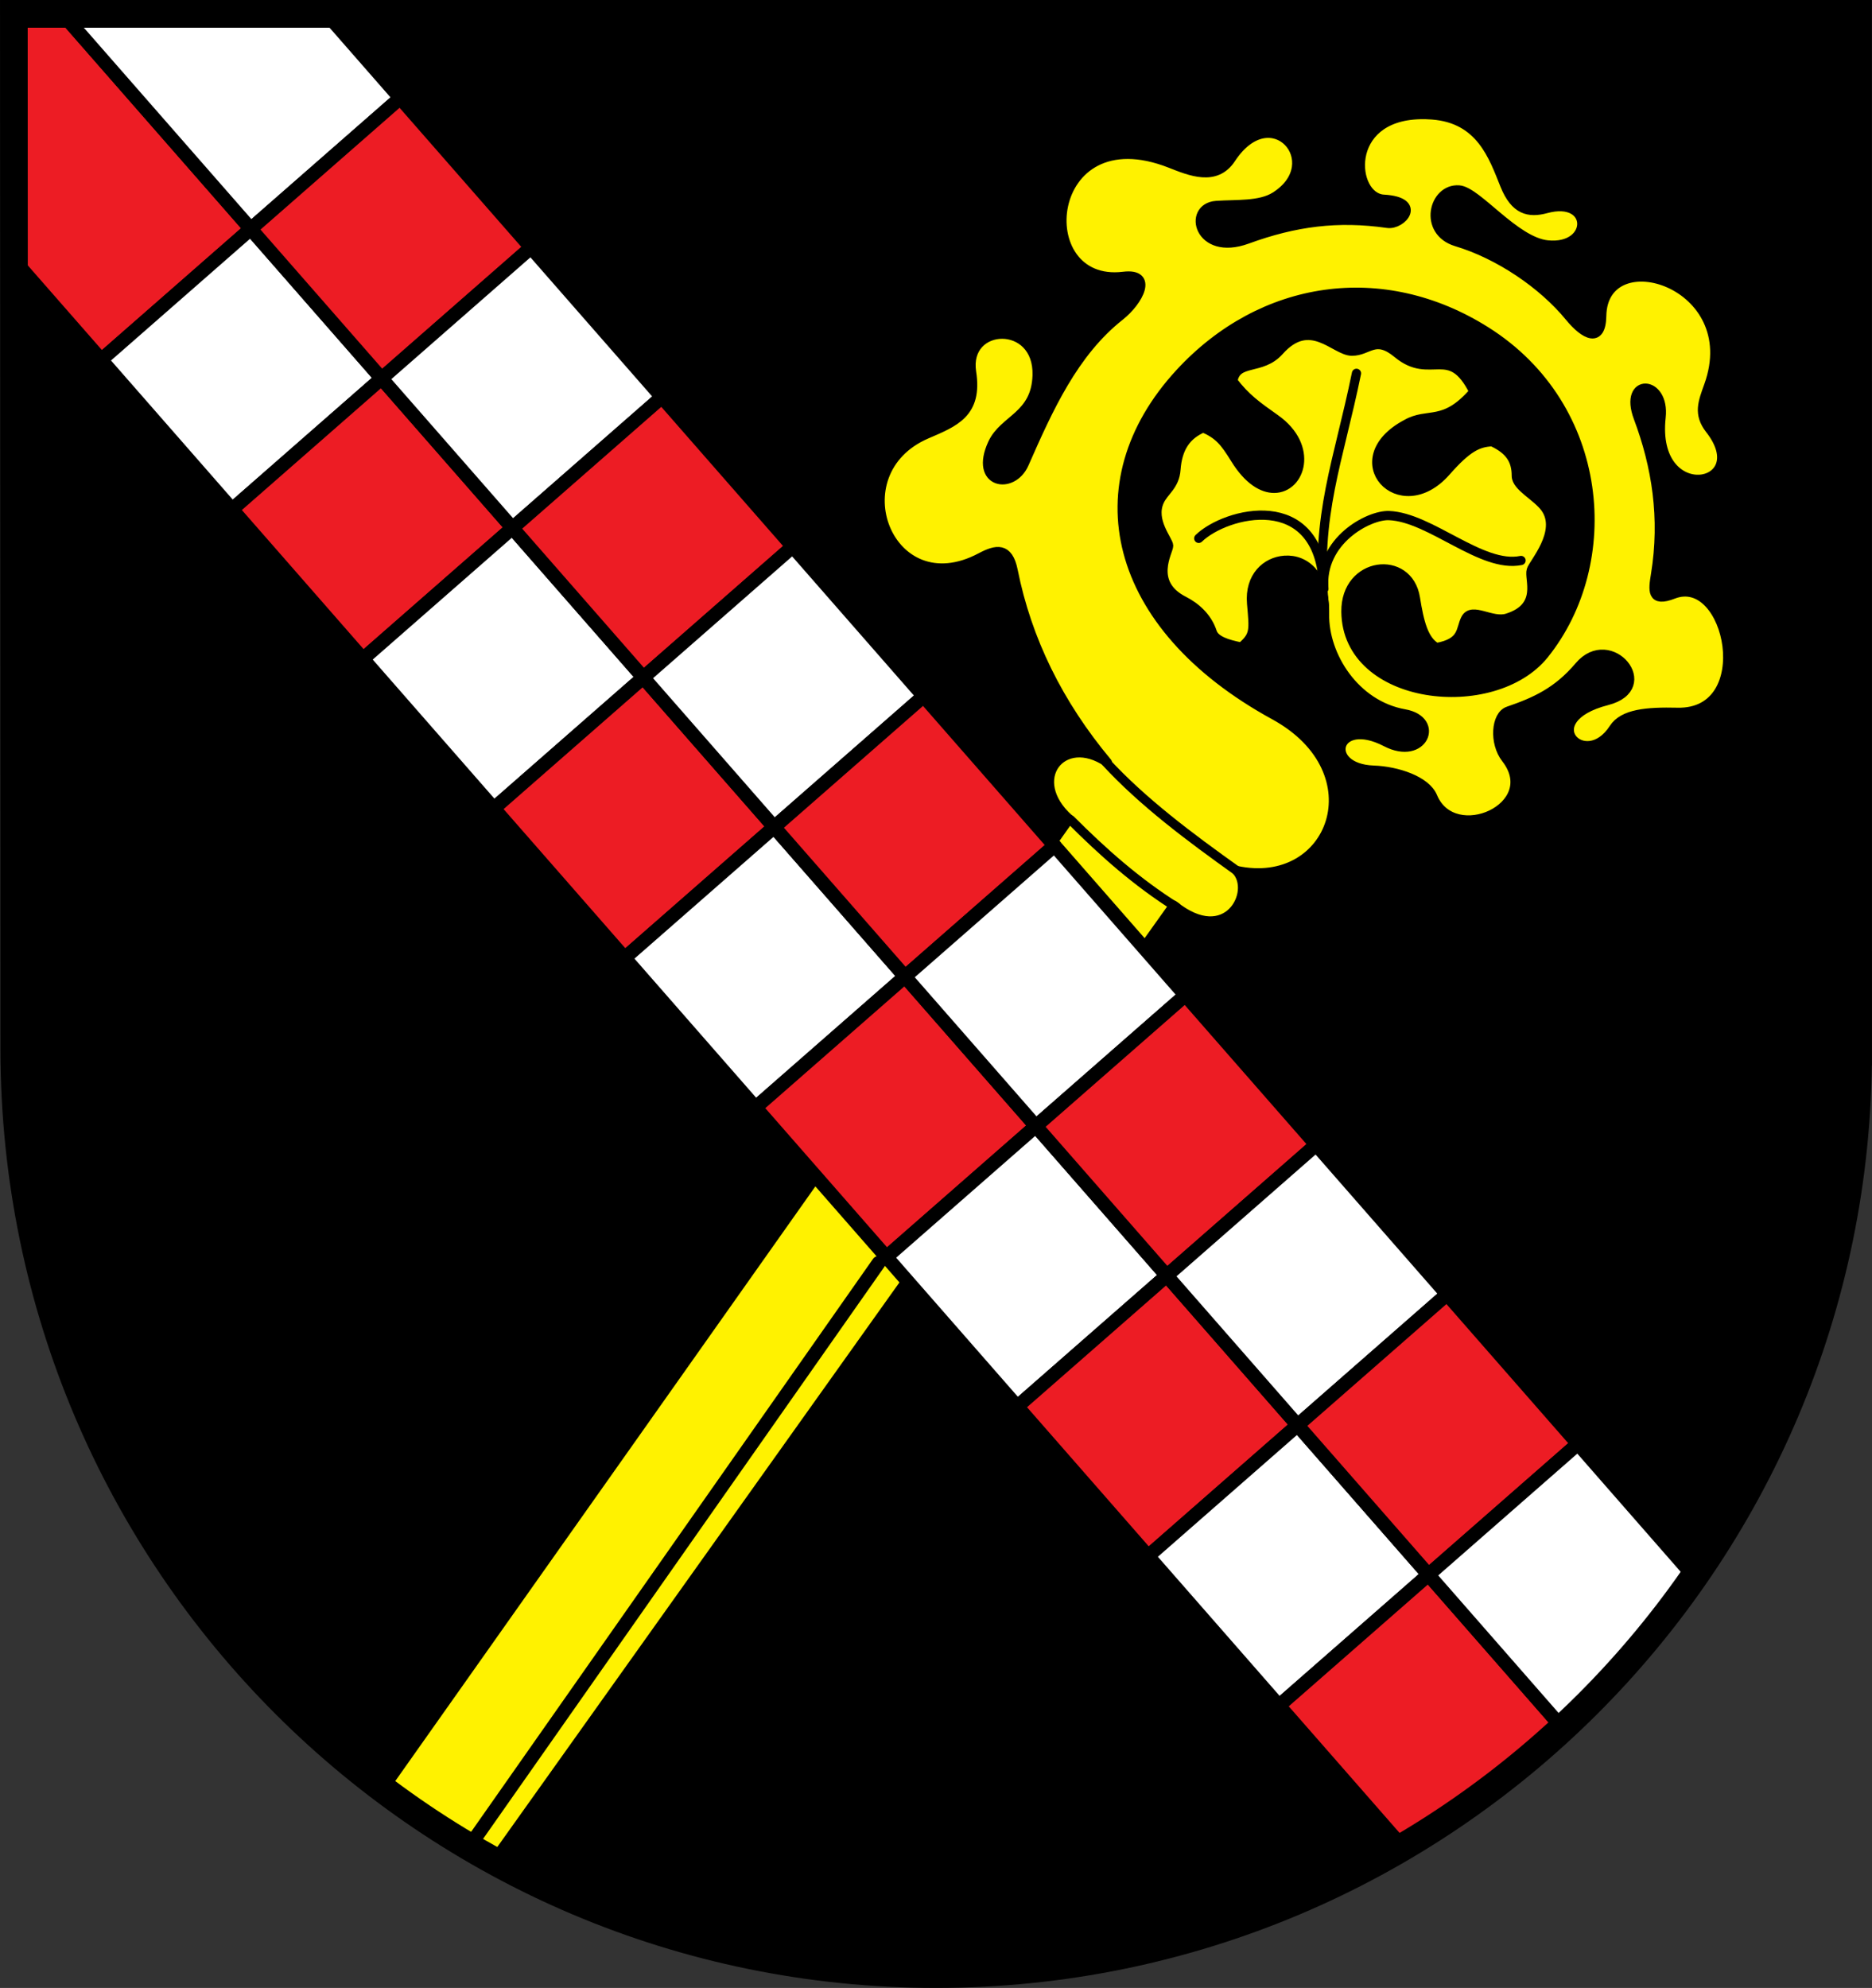 <?xml version="1.0" encoding="UTF-8" standalone="no"?>
<!-- Created with Inkscape (http://www.inkscape.org/) -->

<svg
   xmlns:dc="http://purl.org/dc/elements/1.1/"
   xmlns:cc="http://creativecommons.org/ns#"
   xmlns:rdf="http://www.w3.org/1999/02/22-rdf-syntax-ns#"
   xmlns:svg="http://www.w3.org/2000/svg"
   xmlns="http://www.w3.org/2000/svg"
   version="1.1"
   width="719.312"
   height="763.594"
   id="svg3936">
  <rect width="100%" height="100%" fill="#333333" stroke="none"/>
  <defs
     id="defs3938" />
  <g
     transform="translate(9.656,-150.562)"
     id="layer1">
    <g
       id="g4011">
      <path
         d="m 704.3,155.886 -708.631,0 4e-6,398.622 C -4.331,751.444 154.499,908.838 350,908.838 c 195.501,0 354.392,-159.449 354.361,-354.331 z"
         id="path3264"
         style="fill:#000000;fill-opacity:1;fill-rule:nonzero;stroke:none;display:inline" />
      <path
         d="m 536.015,194.585 c -29.528,0.696 -26.264,31.802 -14.031,32.5 15.144,0.864 6.997,10.062 1.531,9.281 -19.163,-2.737 -35.513,-0.632 -53.938,6.094 -18.744,6.843 -23.169,-12.154 -11.906,-12.969 7.711,-0.558 16.789,0.24 22.625,-3.438 20.484,-12.908 -1.325,-38.251 -16.938,-14.531 -5.881,8.935 -15.725,4.787 -23.281,1.812 -48.936,-19.264 -54.583,47.869 -18.031,43.375 11.637,-1.431 5.926,9.487 -1.406,15.281 -17.781,14.053 -27.43,35.512 -36.75,56.688 -4.526,10.284 -19.322,7.797 -12.188,-7.719 4.374,-9.511 16.678,-10.483 17.156,-26.219 0.654,-21.496 -28.155,-20.273 -25.188,-1.219 2.464,15.818 -6.561,19.195 -17.281,23.812 -34.395,14.815 -14.516,66.104 20.781,47.344 5.961,-3.168 10.629,-4.169 12.469,5.031 5.319,26.601 17.362,51.204 36.219,73.75 -17.26,-11.714 -31.631,6.608 -14.656,21.719 l -263.469,372.812 c 13.351,10.038 27.447,19.156 42.156,27.25 L 441.359,498.272 c 20.575,16.575 31.662,-5.258 24,-13.375 37.045,8.051 54.452,-37.847 14.625,-59.625 -62.82,-34.351 -75.116,-89.202 -36.344,-131.312 31.544,-34.259 78.032,-41.164 117.688,-16.156 46.157,29.107 50.565,89.113 22.344,124.156 -19.41,24.102 -75.798,18.064 -76.156,-16.438 -0.202,-19.431 23.965,-22.204 26.688,-5.281 1.508,9.373 3.186,16.251 8.094,19.062 10.536,-1.883 9.095,-7.013 11.188,-11.031 2.503,-4.805 10.002,1.601 16,-0.281 13.744,-4.314 8.157,-15.166 9.25,-18.438 0.615,-2.442 11.916,-14.716 5.375,-23.875 -3.192,-4.47 -11.135,-8.158 -11.125,-12.312 0.016,-6.269 -2.756,-10.095 -9.281,-13.125 -5.43,0.263 -9.496,2.121 -17.719,11.469 -17.813,20.252 -40.832,-4.689 -15.188,-18.281 8.332,-4.766 14.407,0.906 25.875,-12.406 -9.344,-18.688 -16.517,-4.053 -29.281,-14.625 -8.753,-7.25 -11.053,-0.883 -17.625,-0.938 -6.572,-0.054 -15.915,-13.537 -27.875,-0.094 -6.888,7.743 -16.507,3.122 -17.812,11.625 4.874,6.421 9.273,9.527 16.312,14.5 14.996,10.594 9.702,26.583 -0.406,26.656 -4.511,0.033 -9.974,-3.115 -15.031,-11.312 -4.097,-6.641 -6.304,-9.322 -12.25,-11.938 -6.475,2.705 -9.9,7.717 -10.5,16 -0.46,6.342 -4.574,8.229 -6.375,12.25 -3.348,7.475 3.505,14.942 3.562,17.031 0.058,2.089 -7.721,14.306 5.812,21.188 4.511,2.294 9.052,6.202 10.938,12 1.034,3.178 5.635,4.651 11.188,5.75 5.255,-4.508 4.832,-6.427 3.938,-16.75 -0.894,-10.317 5.646,-16.098 12.656,-16.594 8.111,-0.573 15.627,5.863 15.375,20.656 -0.273,16.01 11.677,34.97 30.719,38.344 13.915,2.465 7.194,18.26 -7.094,10.844 -19.702,-10.228 -24.343,10.094 -4.75,10.781 9.038,0.317 20.105,3.997 22.688,10.219 8.026,19.333 42.624,3.903 28.125,-14.719 -4.701,-6.038 -3.876,-16.549 0.906,-18.188 10.506,-3.6 18.94,-7.432 27.25,-17.25 11.892,-14.05 30.523,8.133 10.719,13.219 -28.221,7.247 -8.551,27.817 2.531,10.688 3.675,-5.68 12.73,-6.462 24.469,-6.188 31.229,0.729 20.178,-53.805 -1.562,-45.344 -8.535,3.322 -7.801,-1.529 -6.812,-7.594 3.533,-21.673 0.343,-41.61 -6.656,-60.25 -5.784,-15.403 10.383,-14.739 8.781,-0.156 -3.803,34.633 36.568,27.437 18.719,4.625 -4.603,-5.883 -2.711,-10.424 -0.438,-16.75 14.221,-39.569 -40.595,-56.195 -41.094,-26.781 -0.18,10.606 -6.479,7.54 -12.406,0.312 -10.223,-12.466 -27.04,-23.904 -43.406,-28.812 -12.993,-3.897 -8.887,-20.621 0.969,-19.906 7.024,0.509 21.471,19.866 34.031,21.125 17.587,1.763 17.7,-18.878 -0.531,-13.938 -6.66,1.805 -11.98,0.67 -15.906,-9.062 -4.423,-10.964 -9.251,-25.548 -27.938,-26.938 -1.614,-0.12 -3.142,-0.159 -4.594,-0.125 z"
         id="path3010"
         style="fill:#fff200;fill-opacity:1;stroke:#000000;stroke-width:3.543;stroke-linecap:round;stroke-linejoin:round;stroke-miterlimit:4;stroke-opacity:1;stroke-dasharray:none" />
      <path
         d="m 450.957,357.353 c 10.296,-10.013 46.277,-19.392 47.982,18.183"
         id="path3777"
         style="fill:none;stroke:#000000;stroke-width:3.543;stroke-linecap:round;stroke-linejoin:miter;stroke-miterlimit:4;stroke-opacity:1;stroke-dasharray:none" />
      <path
         d="m 401.712,465.44 c 12.355,12.394 25.462,24.036 40.659,33.588"
         id="path3779"
         style="fill:none;stroke:#000000;stroke-width:3.543;stroke-linecap:round;stroke-linejoin:miter;stroke-miterlimit:4;stroke-opacity:1;stroke-dasharray:none" />
      <path
         d="M 327.971,635.65 171.144,859.147"
         id="path3781"
         style="fill:none;stroke:#000000;stroke-width:5.315;stroke-linecap:round;stroke-linejoin:miter;stroke-miterlimit:4;stroke-opacity:1;stroke-dasharray:none" />
      <path
         d="m -4.328,155.897 0.031,94.562 33.562,38.312 57.438,-50.281 -72.312,-82.594 -18.719,0 z"
         id="rect3786"
         style="fill:#ed1c24;fill-opacity:1;stroke:#000000;stroke-width:5.315;stroke-linecap:round;stroke-linejoin:round;stroke-miterlimit:4;stroke-opacity:1" />
      <path
         d="m 14.39,155.897 72.312,82.594 57.438,-50.281 -28.281,-32.312 -101.469,0 z"
         id="path3789"
         style="fill:#ffffff;stroke:#000000;stroke-width:5.315;stroke-linecap:round;stroke-linejoin:round;stroke-miterlimit:4;stroke-opacity:1" />
      <path
         d="m 86.689,238.503 50.283,57.438 -57.437,50.283 -50.283,-57.438 z"
         id="path3791"
         style="fill:#ffffff;stroke:#000000;stroke-width:5.315;stroke-linecap:round;stroke-linejoin:round;stroke-miterlimit:4;stroke-opacity:1" />
      <path
         d="m 144.126,188.22 50.282,57.438 -57.437,50.283 -50.282,-57.438 z"
         id="path3793"
         style="fill:#ed1c24;fill-opacity:1;stroke:#000000;stroke-width:5.315;stroke-linecap:round;stroke-linejoin:round;stroke-miterlimit:4;stroke-opacity:1" />
      <path
         d="m 136.971,295.941 50.282,57.438 -57.437,50.283 -50.282,-57.438 z"
         id="path3795"
         style="fill:#ed1c24;fill-opacity:1;stroke:#000000;stroke-width:5.315;stroke-linecap:round;stroke-linejoin:round;stroke-miterlimit:4;stroke-opacity:1" />
      <path
         d="m 194.408,245.658 50.283,57.438 -57.437,50.283 -50.283,-57.438 z"
         id="path3797"
         style="fill:#ffffff;stroke:#000000;stroke-width:5.315;stroke-linecap:round;stroke-linejoin:round;stroke-miterlimit:4;stroke-opacity:1" />
      <path
         d="m 187.254,353.38 50.282,57.438 -57.437,50.283 -50.282,-57.438 z"
         id="path3799"
         style="fill:#ffffff;stroke:#000000;stroke-width:5.315;stroke-linecap:round;stroke-linejoin:round;stroke-miterlimit:4;stroke-opacity:1" />
      <path
         d="m 244.691,303.096 50.282,57.438 -57.437,50.283 -50.282,-57.438 z"
         id="path3801"
         style="fill:#ed1c24;fill-opacity:1;stroke:#000000;stroke-width:5.315;stroke-linecap:round;stroke-linejoin:round;stroke-miterlimit:4;stroke-opacity:1" />
      <path
         d="m 237.536,410.818 50.282,57.438 -57.437,50.283 -50.282,-57.438 z"
         id="path3803"
         style="fill:#ed1c24;fill-opacity:1;stroke:#000000;stroke-width:5.315;stroke-linecap:round;stroke-linejoin:round;stroke-miterlimit:4;stroke-opacity:1" />
      <path
         d="m 294.973,360.535 50.282,57.438 -57.437,50.283 -50.282,-57.438 z"
         id="path3805"
         style="fill:#ffffff;stroke:#000000;stroke-width:5.315;stroke-linecap:round;stroke-linejoin:round;stroke-miterlimit:4;stroke-opacity:1" />
      <path
         d="m 287.819,468.256 50.282,57.438 -57.437,50.283 -50.282,-57.438 z"
         id="path3807"
         style="fill:#ffffff;stroke:#000000;stroke-width:5.315;stroke-linecap:round;stroke-linejoin:round;stroke-miterlimit:4;stroke-opacity:1" />
      <path
         d="m 345.256,417.973 50.282,57.438 -57.437,50.283 -50.282,-57.438 z"
         id="path3809"
         style="fill:#ed1c24;fill-opacity:1;stroke:#000000;stroke-width:5.315;stroke-linecap:round;stroke-linejoin:round;stroke-miterlimit:4;stroke-opacity:1" />
      <path
         d="m 338.101,525.694 50.282,57.438 -57.437,50.283 -50.283,-57.438 z"
         id="path3811"
         style="fill:#ed1c24;fill-opacity:1;stroke:#000000;stroke-width:5.315;stroke-linecap:round;stroke-linejoin:round;stroke-miterlimit:4;stroke-opacity:1" />
      <path
         d="m 395.538,475.411 50.282,57.438 -57.437,50.283 -50.282,-57.438 z"
         id="path3813"
         style="fill:#ffffff;stroke:#000000;stroke-width:5.315;stroke-linecap:round;stroke-linejoin:round;stroke-miterlimit:4;stroke-opacity:1" />
      <path
         d="m 388.384,583.132 50.282,57.438 -57.437,50.283 -50.283,-57.438 z"
         id="path3815"
         style="fill:#ffffff;stroke:#000000;stroke-width:5.315;stroke-linecap:round;stroke-linejoin:round;stroke-miterlimit:4;stroke-opacity:1" />
      <path
         d="m 445.821,532.849 50.282,57.438 -57.437,50.283 -50.282,-57.438 z"
         id="path3817"
         style="fill:#ed1c24;fill-opacity:1;stroke:#000000;stroke-width:5.315;stroke-linecap:round;stroke-linejoin:round;stroke-miterlimit:4;stroke-opacity:1" />
      <path
         d="M 438.666,640.571 488.948,698.009 431.511,748.292 381.229,690.854 z"
         id="path3819"
         style="fill:#ed1c24;fill-opacity:1;stroke:#000000;stroke-width:5.315;stroke-linecap:round;stroke-linejoin:round;stroke-miterlimit:4;stroke-opacity:1" />
      <path
         d="m 496.103,590.287 50.282,57.438 -57.437,50.283 -50.282,-57.438 z"
         id="path3821"
         style="fill:#ffffff;stroke:#000000;stroke-width:5.315;stroke-linecap:round;stroke-linejoin:round;stroke-miterlimit:4;stroke-opacity:1" />
      <path
         d="m 488.948,698.009 50.283,57.438 -57.437,50.283 -50.282,-57.438 z"
         id="path3823"
         style="fill:#ffffff;stroke:#000000;stroke-width:5.315;stroke-linecap:round;stroke-linejoin:round;stroke-miterlimit:4;stroke-opacity:1" />
      <path
         d="m 546.386,647.726 50.282,57.438 -57.437,50.283 -50.282,-57.438 z"
         id="path3825"
         style="fill:#ed1c24;fill-opacity:1;stroke:#000000;stroke-width:5.315;stroke-linecap:round;stroke-linejoin:round;stroke-miterlimit:4;stroke-opacity:1" />
      <path
         d="m 539.234,755.46 -57.438,50.281 47.562,54.312 c 8.092,-4.762 15.989,-9.817 23.656,-15.188 l 36.5,-31.969 -50.281,-57.438 z"
         id="path3827"
         style="fill:#ed1c24;fill-opacity:1;stroke:#000000;stroke-width:5.315;stroke-linecap:round;stroke-linejoin:round;stroke-miterlimit:4;stroke-opacity:1" />
      <path
         d="m 596.672,705.178 -57.438,50.281 50.281,57.438 21.344,-18.688 c 10.983,-11.938 21.188,-24.633 30.469,-38 l -44.656,-51.031 z"
         id="path3829"
         style="fill:#ffffff;stroke:#000000;stroke-width:5.315;stroke-linecap:round;stroke-linejoin:round;stroke-miterlimit:4;stroke-opacity:1" />
      <path
         d="m 511.566,293.966 c -6.868,33.68 -15.885,54.806 -12.39,89.057"
         id="path3889"
         style="fill:none;stroke:#000000;stroke-width:3.543;stroke-linecap:round;stroke-linejoin:miter;stroke-miterlimit:4;stroke-opacity:1;stroke-dasharray:none" />
      <path
         d="m 499.042,376.711 c -1.59,-18.517 17.275,-28.404 25.002,-28.109 15.939,0.61 35.631,20.374 50.76,17.25"
         id="path3891"
         style="fill:none;stroke:#000000;stroke-width:3.543;stroke-linecap:round;stroke-linejoin:miter;stroke-miterlimit:4;stroke-opacity:1;stroke-dasharray:none" />
      <path
         d="m 415.283,443.297 c 13.969,15.163 31.988,28.706 50.659,41.988"
         id="path3893"
         style="fill:none;stroke:#000000;stroke-width:3.543;stroke-linecap:round;stroke-linejoin:miter;stroke-miterlimit:4;stroke-opacity:1;stroke-dasharray:none" />
      <path
         d="m 704.331,554.508 -0.031,-398.623 -708.631,0 0.161,397.828 c 0.177,196.937 159.288,355.126 354.169,355.126 194.882,0 354.331,-158.053 354.331,-354.331 z"
         id="path3185"
         style="fill:none;stroke:#000000;stroke-width:10.63;stroke-linecap:square;stroke-linejoin:miter;stroke-miterlimit:4;stroke-opacity:1;stroke-dasharray:none;display:inline" />
    </g>
  </g>
</svg>
